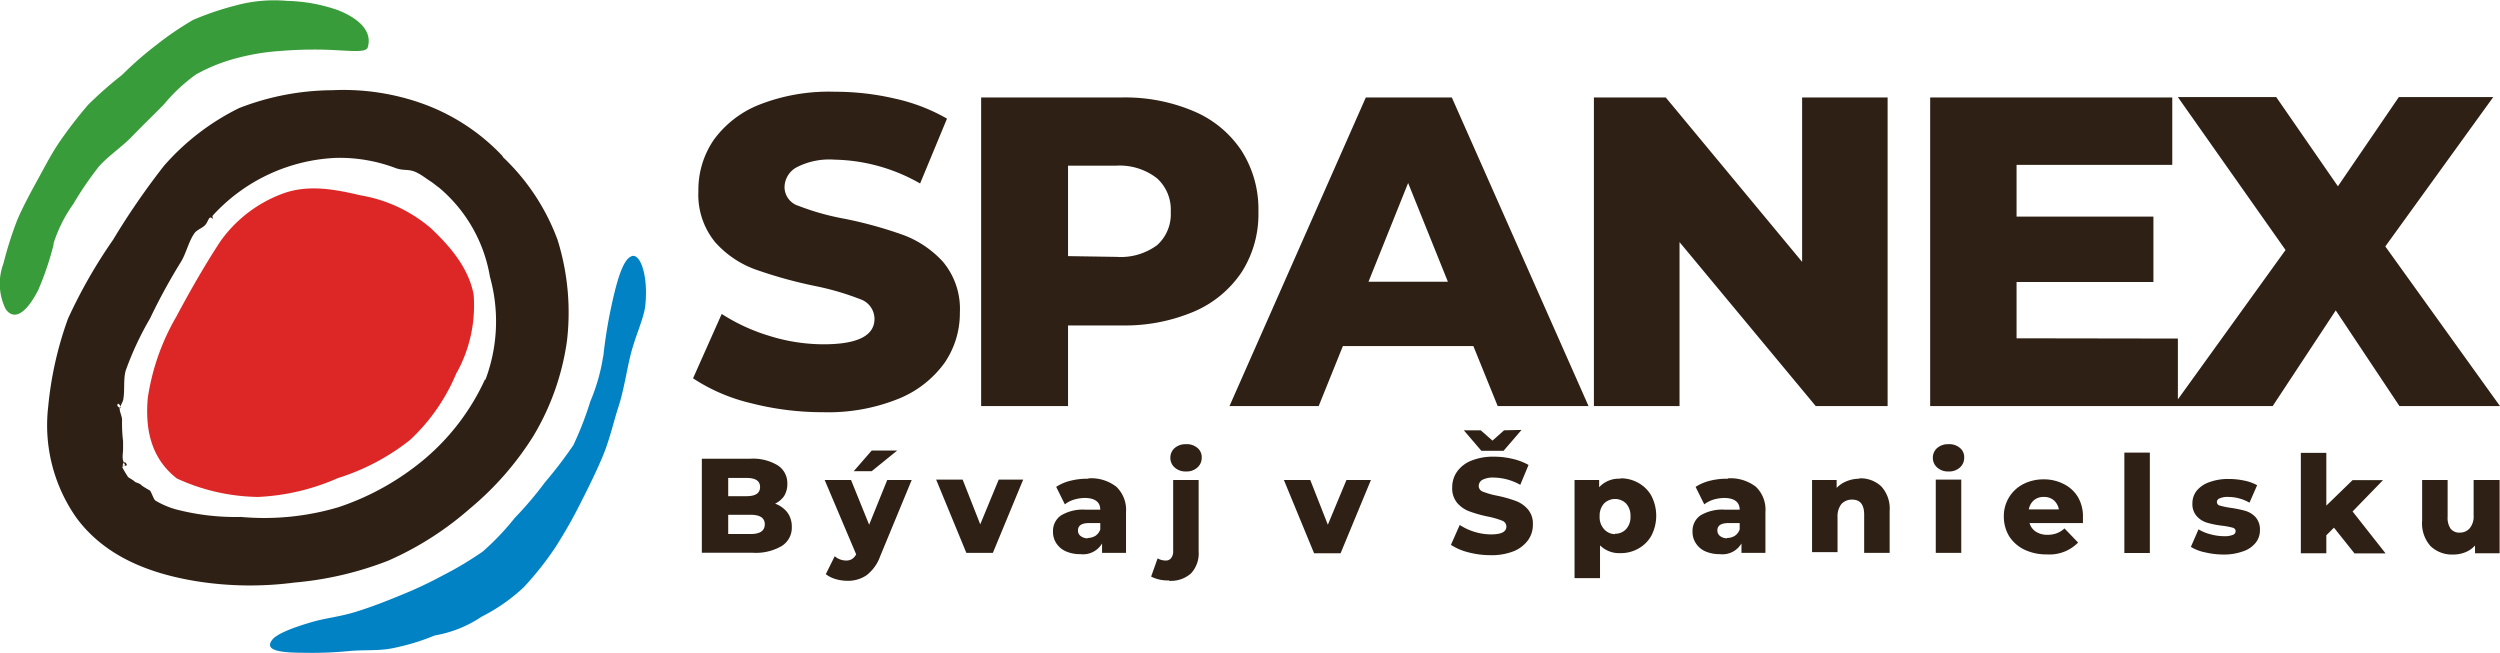 <?xml version="1.0" encoding="UTF-8"?>
<svg xmlns="http://www.w3.org/2000/svg" viewBox="0 0 196.2 51.23">
  <g fill-rule="evenodd">
    <path d="m35.84 29.23a15.07 15.07 0 0 1 -3.65 5.29 17.56 17.56 0 0 1 -5.67 3 17.46 17.46 0 0 1 -6.26 1.48 15.69 15.69 0 0 1 -6.38-1.45c-2.1-1.63-2.49-4-2.28-6.33a17.9 17.9 0 0 1 2.25-6.39c1.16-2.19 2.41-4.32 3.46-5.91a10.42 10.42 0 0 1 4.92-3.74c2-.72 4.06-.32 6.07.15a11.39 11.39 0 0 1 5.48 2.55c1.52 1.42 3 3.14 3.39 5.24a10.92 10.92 0 0 1 -1.33 6.14z" fill="#dd2626"></path>
    <path d="m38.07 29.76a17.93 17.93 0 0 1 -4.72 6.24 20.64 20.64 0 0 1 -6.77 3.8 20.45 20.45 0 0 1 -7.67.77 18.56 18.56 0 0 1 -5.16-.61 6.59 6.59 0 0 1 -1.56-.68c-.12-.07-.34-.73-.42-.78s-.58-.32-.7-.45-.43-.17-.53-.28-.46-.28-.5-.35a8.85 8.85 0 0 1 -.46-.78l.24-.13a2.43 2.43 0 0 1 -.16-.37c-.08-.29 0-.62 0-.91 0-.12 0-.49 0-.59a11.68 11.68 0 0 1 -.08-1.67c0-.33-.22-.67-.19-1h.07c0-.21.17-.39.21-.6.14-.74 0-1.55.19-2.27a24.28 24.28 0 0 1 1.91-4.1 46.87 46.87 0 0 1 2.4-4.4c.45-.71.61-1.62 1.1-2.31.21-.29.68-.4.89-.7.11-.14.16-.33.27-.47s.27.07.29.05-.11-.18 0-.28a13.91 13.91 0 0 1 9.65-4.5 12.44 12.44 0 0 1 4.73.82c.72.23 1 0 1.7.38.35.18.67.44 1 .65.14.08.64.49.65.48a11.64 11.64 0 0 1 4 7 13 13 0 0 1 -.36 8.1zm-28.43 6.8c-.05-.12.16-.5.31-.09.05.11-.31.09-.31.09zm-.43-4.71c0-.38.28 0 .26.14s-.26-.14-.26-.14zm30.25-19.58a16.11 16.11 0 0 0 -6.09-4.06 18.43 18.43 0 0 0 -7.28-1.13 20.48 20.48 0 0 0 -7.32 1.4 18.93 18.93 0 0 0 -5.89 4.52 57.42 57.42 0 0 0 -4 5.81 40.06 40.06 0 0 0 -3.54 6.19 27.93 27.93 0 0 0 -1.56 6.94 12.62 12.62 0 0 0 2.22 8.7c2.28 3.09 5.87 4.42 9.58 5a26.7 26.7 0 0 0 7.52.08 26.55 26.55 0 0 0 7.37-1.72 24.86 24.86 0 0 0 6.4-4.08 23.79 23.79 0 0 0 5-5.72 19.82 19.82 0 0 0 2.63-7.48 19.13 19.13 0 0 0 -.74-7.89 17.07 17.07 0 0 0 -4.32-6.53z" fill="#2e2014"></path>
    <path d="m47.33 28a14.77 14.77 0 0 1 -1 3.5 25.93 25.93 0 0 1 -1.33 3.43 33.22 33.22 0 0 1 -2.23 2.92 27.47 27.47 0 0 1 -2.36 2.78 20.11 20.11 0 0 1 -2.53 2.66 26.89 26.89 0 0 1 -3.11 1.86 32 32 0 0 1 -3.27 1.54c-1.18.49-2.32.93-3.4 1.27-1.27.42-2.51.54-3.52.83-1.75.5-2.92 1-3.23 1.44-.61.82.6 1 2.55 1a30 30 0 0 0 3.44-.13c1.16-.12 2.39 0 3.48-.23a17.69 17.69 0 0 0 3.3-1 9.39 9.39 0 0 0 3.67-1.47 14.13 14.13 0 0 0 3.3-2.3 24.49 24.49 0 0 0 2.51-3.17 37.58 37.58 0 0 0 2-3.53c.61-1.2 1.22-2.43 1.73-3.66s.82-2.62 1.22-3.86.62-2.71.91-3.92c.37-1.52 1-2.79 1.17-3.87.28-2.41-.37-4.15-1-4s-1.11 1.45-1.63 3.85a38 38 0 0 0 -.65 4z" fill="#0082c4"></path>
    <path d="m4.19 19.14a11.15 11.15 0 0 1 1.57-3.14 25.75 25.75 0 0 1 2-2.93c.74-.84 1.77-1.5 2.62-2.38s1.62-1.62 2.47-2.48a13.53 13.53 0 0 1 2.52-2.36 13.47 13.47 0 0 1 3.22-1.29 17.72 17.72 0 0 1 3.41-.56 32.22 32.22 0 0 1 3.45-.1c1.88.05 3.26.29 3.41-.18.39-1.3-.74-2.29-2.33-2.92a12.92 12.92 0 0 0 -4-.73 11.5 11.5 0 0 0 -4 .35 23.4 23.4 0 0 0 -3.37 1.14 24.56 24.56 0 0 0 -2.93 2 27 27 0 0 0 -2.65 2.32 30.49 30.49 0 0 0 -2.67 2.35 35 35 0 0 0 -2.18 2.82c-.69 1-1.24 2.08-1.79 3.08s-1.17 2.15-1.6 3.17a29.16 29.16 0 0 0 -1.07 3.38 4.52 4.52 0 0 0 .16 3.55c.5.77 1.42.77 2.57-1.47a23.13 23.13 0 0 0 1.22-3.62z" fill="#399c3a"></path>
  </g>
  <path d="m196.17 37.67v5.75h-1.93v-.61a2 2 0 0 1 -.76.53 2.51 2.51 0 0 1 -.95.18 2.43 2.43 0 0 1 -1.78-.66 2.68 2.68 0 0 1 -.66-2v-3.19h2v2.89a1.49 1.49 0 0 0 .24.94.87.87 0 0 0 .71.3 1 1 0 0 0 .78-.34 1.43 1.43 0 0 0 .31-1v-2.79zm-13 3.74-.6.6v1.41h-2v-7.88h2v4.14l2.06-2h2.39l-2.39 2.46 2.59 3.29h-2.44zm-8.68 2.11a6.28 6.28 0 0 1 -1.43-.17 3.45 3.45 0 0 1 -1.12-.43l.6-1.38a3.2 3.2 0 0 0 .94.39 4 4 0 0 0 1.07.15 1.66 1.66 0 0 0 .7-.11.3.3 0 0 0 .2-.29q0-.2-.24-.27a5.8 5.8 0 0 0 -.8-.15 7.12 7.12 0 0 1 -1.17-.23 1.76 1.76 0 0 1 -.83-.51 1.41 1.41 0 0 1 -.35-1 1.59 1.59 0 0 1 .33-1 2.21 2.21 0 0 1 1-.68 4.22 4.22 0 0 1 1.51-.25 5.74 5.74 0 0 1 1.24.13 3.54 3.54 0 0 1 1 .36l-.6 1.37a3.38 3.38 0 0 0 -1.64-.45 1.57 1.57 0 0 0 -.7.11.32.32 0 0 0 -.22.29.29.29 0 0 0 .24.28 6.21 6.21 0 0 0 .81.17 9.31 9.31 0 0 1 1.18.24 1.81 1.81 0 0 1 .81.5 1.46 1.46 0 0 1 .34 1 1.56 1.56 0 0 1 -.33 1 2.12 2.12 0 0 1 -1 .68 4.37 4.37 0 0 1 -1.51.25zm-7.77-8h2v7.88h-2zm-6.32 3.48a1.15 1.15 0 0 0 -.78.26 1.23 1.23 0 0 0 -.4.72h2.36a1.23 1.23 0 0 0 -.4-.72 1.15 1.15 0 0 0 -.78-.26zm3.07 1.55s0 .18 0 .5h-4.19a1.19 1.19 0 0 0 .5.68 1.63 1.63 0 0 0 .92.24 1.92 1.92 0 0 0 .71-.12 1.76 1.76 0 0 0 .61-.38l1.07 1.11a3.15 3.15 0 0 1 -2.46.93 4 4 0 0 1 -1.77-.38 2.93 2.93 0 0 1 -1.19-1.06 3 3 0 0 1 -.41-1.54 2.81 2.81 0 0 1 1.51-2.53 3.46 3.46 0 0 1 1.62-.38 3.38 3.38 0 0 1 1.56.36 2.69 2.69 0 0 1 1.11 1 3 3 0 0 1 .41 1.58zm-10.55-3.55a1.25 1.25 0 0 1 -.89-.31 1 1 0 0 1 -.34-.76 1 1 0 0 1 .34-.77 1.3 1.3 0 0 1 .89-.3 1.27 1.27 0 0 1 .89.29.92.92 0 0 1 .34.75 1 1 0 0 1 -.34.79 1.24 1.24 0 0 1 -.89.31zm-1 .64h2v5.75h-2zm-6-.1a2.36 2.36 0 0 1 1.73.64 2.59 2.59 0 0 1 .65 1.92v3.29h-2v-3c0-.78-.31-1.18-.94-1.18a1.11 1.11 0 0 0 -.84.34 1.52 1.52 0 0 0 -.31 1v2.78h-2v-5.66h1.93v.62a2.2 2.2 0 0 1 .8-.53 2.61 2.61 0 0 1 .98-.19zm-10.39 4.68a1.15 1.15 0 0 0 .62-.17 1 1 0 0 0 .38-.5v-.5h-.87c-.59 0-.88.19-.88.58a.54.54 0 0 0 .2.43.92.92 0 0 0 .55.19zm.08-4.68a3.26 3.26 0 0 1 2.19.66 2.5 2.5 0 0 1 .75 2v3.19h-1.88v-.74a1.73 1.73 0 0 1 -1.7.84 2.79 2.79 0 0 1 -1.16-.23 1.7 1.7 0 0 1 -.73-.64 1.6 1.6 0 0 1 -.25-.9 1.48 1.48 0 0 1 .62-1.27 3.35 3.35 0 0 1 1.94-.45h1.14c0-.61-.44-.92-1.22-.92a3.18 3.18 0 0 0 -.84.13 2.44 2.44 0 0 0 -.72.37l-.68-1.37a3.72 3.72 0 0 1 1.16-.49 5.45 5.45 0 0 1 1.38-.15zm-8.86 4.35a1.16 1.16 0 0 0 .87-.37 1.39 1.39 0 0 0 .34-1 1.42 1.42 0 0 0 -.34-1 1.23 1.23 0 0 0 -1.74 0 1.42 1.42 0 0 0 -.34 1 1.39 1.39 0 0 0 .34 1 1.16 1.16 0 0 0 .87.4zm.42-4.35a2.77 2.77 0 0 1 1.43.37 2.62 2.62 0 0 1 1 1 3.41 3.41 0 0 1 0 3.13 2.62 2.62 0 0 1 -1 1 2.77 2.77 0 0 1 -1.43.37 2.13 2.13 0 0 1 -1.6-.61v2.57h-2v-7.7h1.93v.57a2.1 2.1 0 0 1 1.67-.67zm-7.76-3.8-1.41 1.64h-1.74l-1.38-1.61h1.33l.92.81.91-.81zm-2.41 9.83a6.83 6.83 0 0 1 -1.75-.22 4.44 4.44 0 0 1 -1.38-.59l.69-1.56a4.6 4.6 0 0 0 1.16.54 4.55 4.55 0 0 0 1.29.2c.81 0 1.21-.2 1.21-.61a.49.49 0 0 0 -.34-.47 6.36 6.36 0 0 0 -1.11-.32 10 10 0 0 1 -1.4-.39 2.33 2.33 0 0 1 -1-.67 1.77 1.77 0 0 1 -.4-1.23 2.09 2.09 0 0 1 .37-1.22 2.47 2.47 0 0 1 1.11-.87 4.58 4.58 0 0 1 1.81-.32 6.3 6.3 0 0 1 1.44.17 4.59 4.59 0 0 1 1.26.48l-.65 1.56a4.37 4.37 0 0 0 -2.06-.57 1.82 1.82 0 0 0 -.92.18.57.57 0 0 0 -.28.49.48.48 0 0 0 .34.44 6.2 6.2 0 0 0 1.09.31 9.75 9.75 0 0 1 1.41.39 2.34 2.34 0 0 1 1 .66 1.72 1.72 0 0 1 .41 1.22 2.06 2.06 0 0 1 -.37 1.21 2.61 2.61 0 0 1 -1.11.87 4.65 4.65 0 0 1 -1.82.32zm-9.41-5.9-2.38 5.75h-2.08l-2.37-5.75h2.07l1.38 3.51 1.46-3.51zm-14.51-.67a1.25 1.25 0 0 1 -.89-.31 1 1 0 0 1 -.34-.76 1 1 0 0 1 .34-.77 1.3 1.3 0 0 1 .89-.3 1.27 1.27 0 0 1 .89.29.92.92 0 0 1 .34.75 1 1 0 0 1 -.34.79 1.24 1.24 0 0 1 -.89.31zm-1.34 8.55a2.82 2.82 0 0 1 -1.4-.3l.51-1.43a1.24 1.24 0 0 0 .63.17.51.51 0 0 0 .43-.19.86.86 0 0 0 .16-.57v-5.56h2v5.61a2.3 2.3 0 0 1 -.6 1.72 2.35 2.35 0 0 1 -1.73.58zm-6.39-3.33a1.18 1.18 0 0 0 .62-.17 1 1 0 0 0 .38-.5v-.5h-.87c-.59 0-.88.19-.88.58a.51.51 0 0 0 .2.43.9.9 0 0 0 .55.19zm.07-4.68a3.22 3.22 0 0 1 2.19.66 2.51 2.51 0 0 1 .76 2v3.19h-1.88v-.74a1.73 1.73 0 0 1 -1.7.84 2.73 2.73 0 0 1 -1.16-.23 1.73 1.73 0 0 1 -.74-.64 1.6 1.6 0 0 1 -.25-.9 1.47 1.47 0 0 1 .63-1.27 3.33 3.33 0 0 1 1.93-.45h1.15c0-.61-.44-.92-1.22-.92a3.06 3.06 0 0 0 -.84.13 2.22 2.22 0 0 0 -.72.37l-.68-1.37a3.53 3.53 0 0 1 1.16-.49 5.37 5.37 0 0 1 1.37-.15zm-5.12.1-2.38 5.75h-2.08l-2.37-5.75h2.08l1.38 3.51 1.45-3.51zm-11.89-2.28h2l-2 1.62h-1.41zm3.14 2.31-2.48 6a3.23 3.23 0 0 1 -1.07 1.48 2.58 2.58 0 0 1 -1.53.43 3.19 3.19 0 0 1 -.91-.14 2.2 2.2 0 0 1 -.75-.38l.7-1.41a1.29 1.29 0 0 0 .41.25 1.36 1.36 0 0 0 .48.09.84.84 0 0 0 .47-.12.91.91 0 0 0 .32-.37l-2.47-5.83h2.07l1.42 3.51 1.42-3.51zm-12.64 4.24c.74 0 1.11-.26 1.11-.76s-.37-.75-1.11-.75h-1.76v1.51zm-1.76-4.4v1.43h1.44c.71 0 1.06-.24 1.06-.72s-.35-.71-1.06-.71zm3.63 2a2.14 2.14 0 0 1 1 .69 1.85 1.85 0 0 1 .36 1.14 1.69 1.69 0 0 1 -.79 1.51 4 4 0 0 1 -2.27.53h-4v-7.38h3.8a3.76 3.76 0 0 1 2.17.53 1.65 1.65 0 0 1 .74 1.41 1.78 1.78 0 0 1 -.26 1 1.85 1.85 0 0 1 -.75.61z" fill="#2e2014"></path>
  <path d="m188.31 31.87-5-7.51-4.95 7.51h-7.82l8.83-12.25-8.45-12h7.72l4.84 7 4.78-7h7.41l-8.47 11.72 9 12.53zm-17.39-5.3v5.3h-19.44v-24.22h19v5.29h-12.22v4.06h10.74v5.13h-10.74v4.42zm-22.78-18.92v24.22h-5.64l-10.69-12.87v12.87h-6.72v-24.22h5.64l10.7 12.9v-12.9zm-34.51 14.46-3.12-7.75-3.11 7.75zm2 5.05h-10.24l-1.9 4.71h-7l10.7-24.22h6.75l10.73 24.22h-7.13zm-28-7a4.81 4.81 0 0 0 3.18-.92 3.26 3.26 0 0 0 1.07-2.61 3.31 3.31 0 0 0 -1.07-2.63 4.75 4.75 0 0 0 -3.18-1h-3.81v7.1zm.37-12.51a13.75 13.75 0 0 1 5.71 1.09 8.41 8.41 0 0 1 3.74 3.11 8.52 8.52 0 0 1 1.31 4.76 8.43 8.43 0 0 1 -1.31 4.74 8.52 8.52 0 0 1 -3.74 3.1 13.91 13.91 0 0 1 -5.71 1.09h-4.18v6.33h-6.82v-24.22zm-23.4 24.7a22.62 22.62 0 0 1 -5.71-.72 14.14 14.14 0 0 1 -4.5-1.94l2.25-5.05a14.87 14.87 0 0 0 3.77 1.73 14.3 14.3 0 0 0 4.22.65c2.63 0 4-.65 4-2a1.64 1.64 0 0 0 -1.12-1.54 21.38 21.38 0 0 0 -3.62-1.05 35.67 35.67 0 0 1 -4.57-1.27 7.75 7.75 0 0 1 -3.2-2.16 5.87 5.87 0 0 1 -1.31-4 6.94 6.94 0 0 1 1.19-4 8.09 8.09 0 0 1 3.63-2.8 14.94 14.94 0 0 1 5.9-1 20.62 20.62 0 0 1 4.71.54 14.39 14.39 0 0 1 4.08 1.57l-2.11 5.09a14 14 0 0 0 -6.71-1.87 5.6 5.6 0 0 0 -3 .61 1.8 1.8 0 0 0 -.93 1.57 1.55 1.55 0 0 0 1.11 1.45 19.58 19.58 0 0 0 3.56 1 33 33 0 0 1 4.59 1.26 8 8 0 0 1 3.17 2.12 5.76 5.76 0 0 1 1.33 4 6.88 6.88 0 0 1 -1.21 3.95 8.28 8.28 0 0 1 -3.64 2.82 14.72 14.72 0 0 1 -5.88 1.04z" fill="#2e2014"></path>
</svg>
